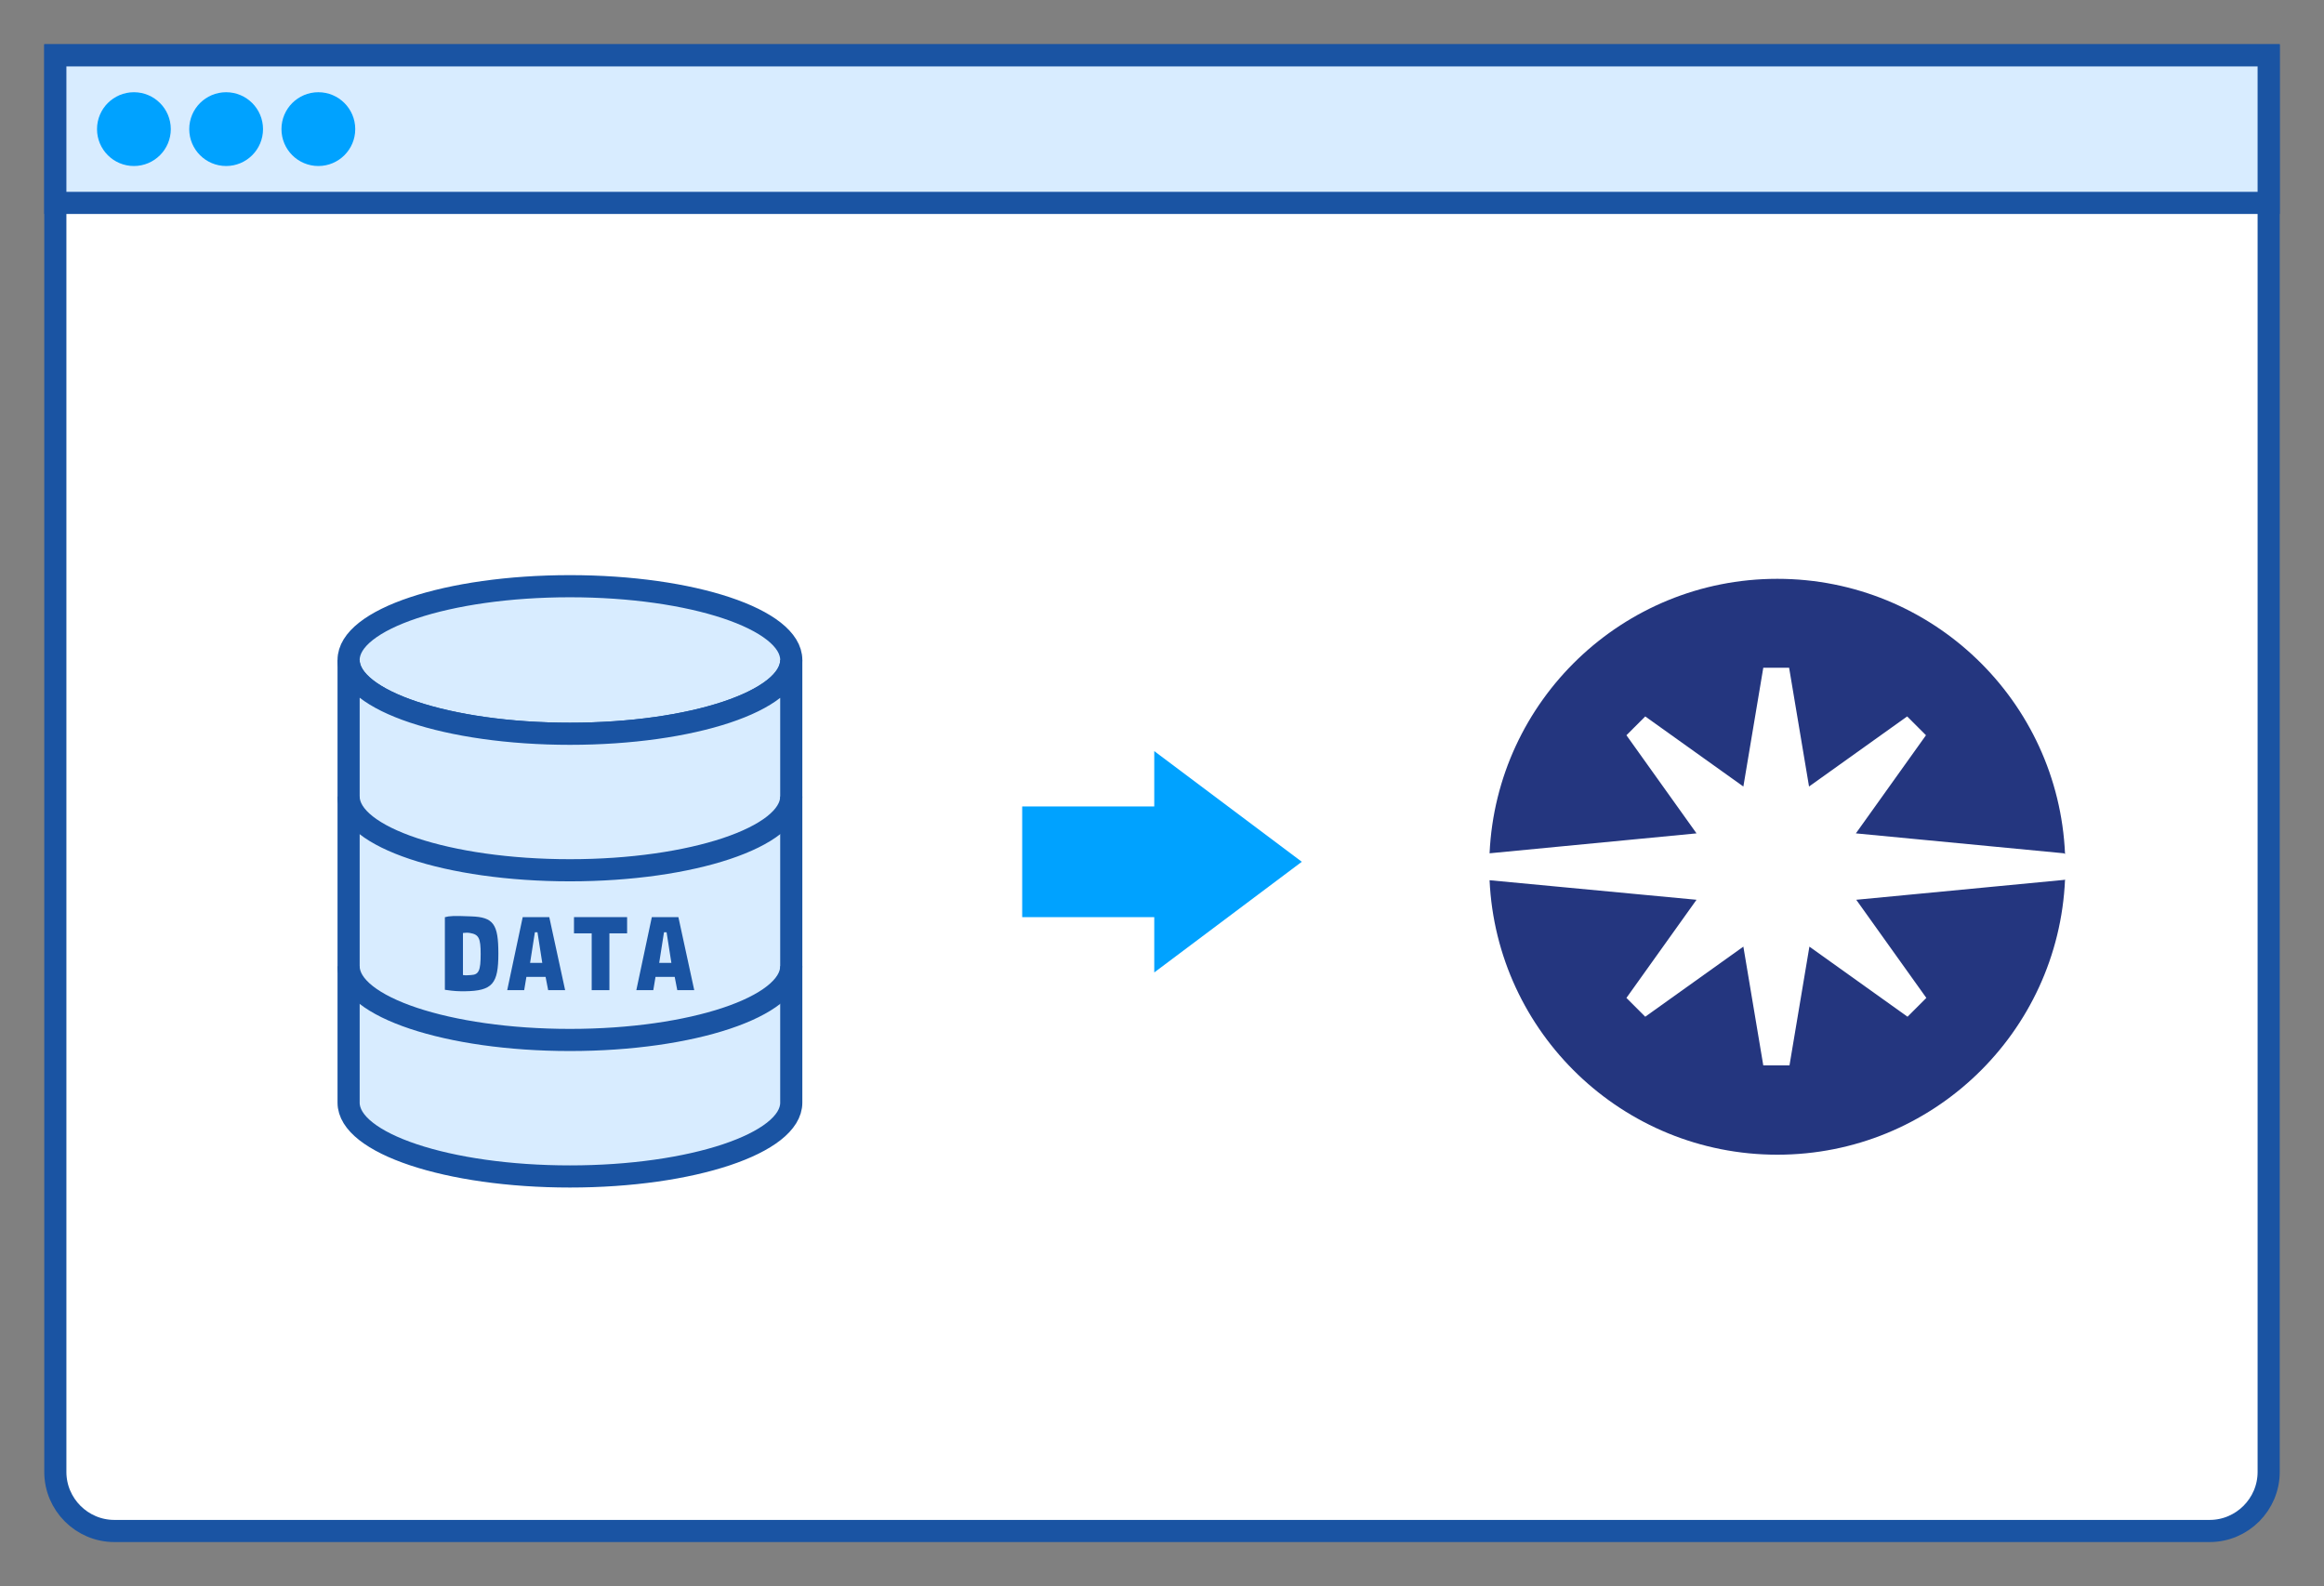<?xml version="1.0" encoding="utf-8"?>
<!-- Generator: Adobe Illustrator 27.9.3, SVG Export Plug-In . SVG Version: 9.03 Build 53313)  -->
<svg version="1.0" id="Layer_3" xmlns="http://www.w3.org/2000/svg" xmlns:xlink="http://www.w3.org/1999/xlink" x="0px" y="0px"
	 viewBox="0 0 630 430" style="enable-background:new 0 0 630 430;" xml:space="preserve">
<rect x="0" y="0" width="630" height="430" fill="#808080" stroke="none"/>
<style type="text/css">
	.st0{fill:#FFFFFF;stroke:#1A54A3;stroke-width:6;stroke-miterlimit:10;}
	.st1{fill:#24367F;}
	.st2{fill:#00A2FF;}
	.st3{fill:#D8ECFF;stroke:#1A54A3;stroke-width:6;stroke-miterlimit:10;}
	.st4{fill:#D8ECFF;stroke:#1A54A3;stroke-width:6;stroke-linejoin:bevel;stroke-miterlimit:10;}
	.st5{fill:#1A54A3;}
	.st6{fill:none;stroke:#1A54A3;stroke-width:6;stroke-linejoin:bevel;stroke-miterlimit:10;}
</style>
<g>
	<path class="st0" d="M599,415H31c-8.8,0-16-7.2-16-16V15h600v384C615,407.8,607.8,415,599,415z"/>
	<g>
		<path class="st1" d="M403.8,231.3c1.9-41.4,36.1-74.4,78-74.4c42,0,76.2,33.1,78,74.6l-0.3-0.2l-56.4-5.4l19-26.6l-5.1-5.1
			l-26.6,19l-5.4-32.2H478l-5.4,32.2l-26.6-19l-5.1,5.1l19,26.6L403.8,231.3z M559.6,238.5l-56.4,5.4l19,26.6l-5.1,5.1l-26.6-19
			l-5.4,32.2H478l-5.4-32.2l-26.6,19l-5.1-5.1l19-26.6l-56.1-5.3c1.9,41.4,36.1,74.4,78,74.4c42,0,76.2-33.1,78-74.6L559.6,238.5z"
			/>
	</g>
	<polygon class="st2" points="352.9,233.6 312.9,203.6 312.9,218.6 277.1,218.6 277.1,248.6 312.9,248.6 312.9,263.6 	"/>
	<g>
		<g>
			<rect x="15" y="15" class="st3" width="600" height="40"/>
		</g>
		<circle class="st2" cx="36.3" cy="35" r="10"/>
		<circle class="st2" cx="61.3" cy="35" r="10"/>
		<circle class="st2" cx="86.3" cy="35" r="10"/>
	</g>
	<ellipse class="st4" cx="154.5" cy="178.9" rx="60" ry="20"/>
	<path class="st4" d="M154.5,198.9c-33.1,0-60-9-60-20v120c0,11,26.9,20,60,20s60-9,60-20v-120C214.5,190,187.6,198.9,154.5,198.9z"
		/>
	<g>
		<path class="st5" d="M120.7,248.6c1-0.3,2.3-0.4,7-0.2c6.1,0.2,7.4,2.1,7.4,10.1c0,8.2-1.6,10.1-9.1,10.2c-1.7,0-2.7,0-5.4-0.4
			V248.6z M125.5,264.3c0.7,0.1,1.2,0.1,2.2,0c2.1-0.1,2.6-1.2,2.6-5.7c0-4.3-0.5-5.3-2.9-5.7c-0.6-0.1-1.1-0.1-1.9,0V264.3z"/>
		<path class="st5" d="M141.7,248.6h7.2l4.3,19.8h-4.6l-0.7-3.6h-5.2l-0.6,3.6h-4.6L141.7,248.6z M147,261l-1.3-8.3H145l-1.3,8.3
			H147z"/>
		<path class="st5" d="M160.4,253h-4.8v-4.4H170v4.4h-4.8v15.4h-4.8V253z"/>
		<path class="st5" d="M176.7,248.6h7.2l4.3,19.8h-4.6l-0.7-3.6h-5.2l-0.6,3.6h-4.6L176.7,248.6z M182,261l-1.3-8.3H180l-1.3,8.3
			H182z"/>
	</g>
	<path class="st6" d="M214.5,215.9c0,11-26.9,20-60,20s-60-9-60-20"/>
	<path class="st6" d="M214.5,261.9c0,11-26.9,20-60,20s-60-9-60-20"/>
</g>
</svg>
